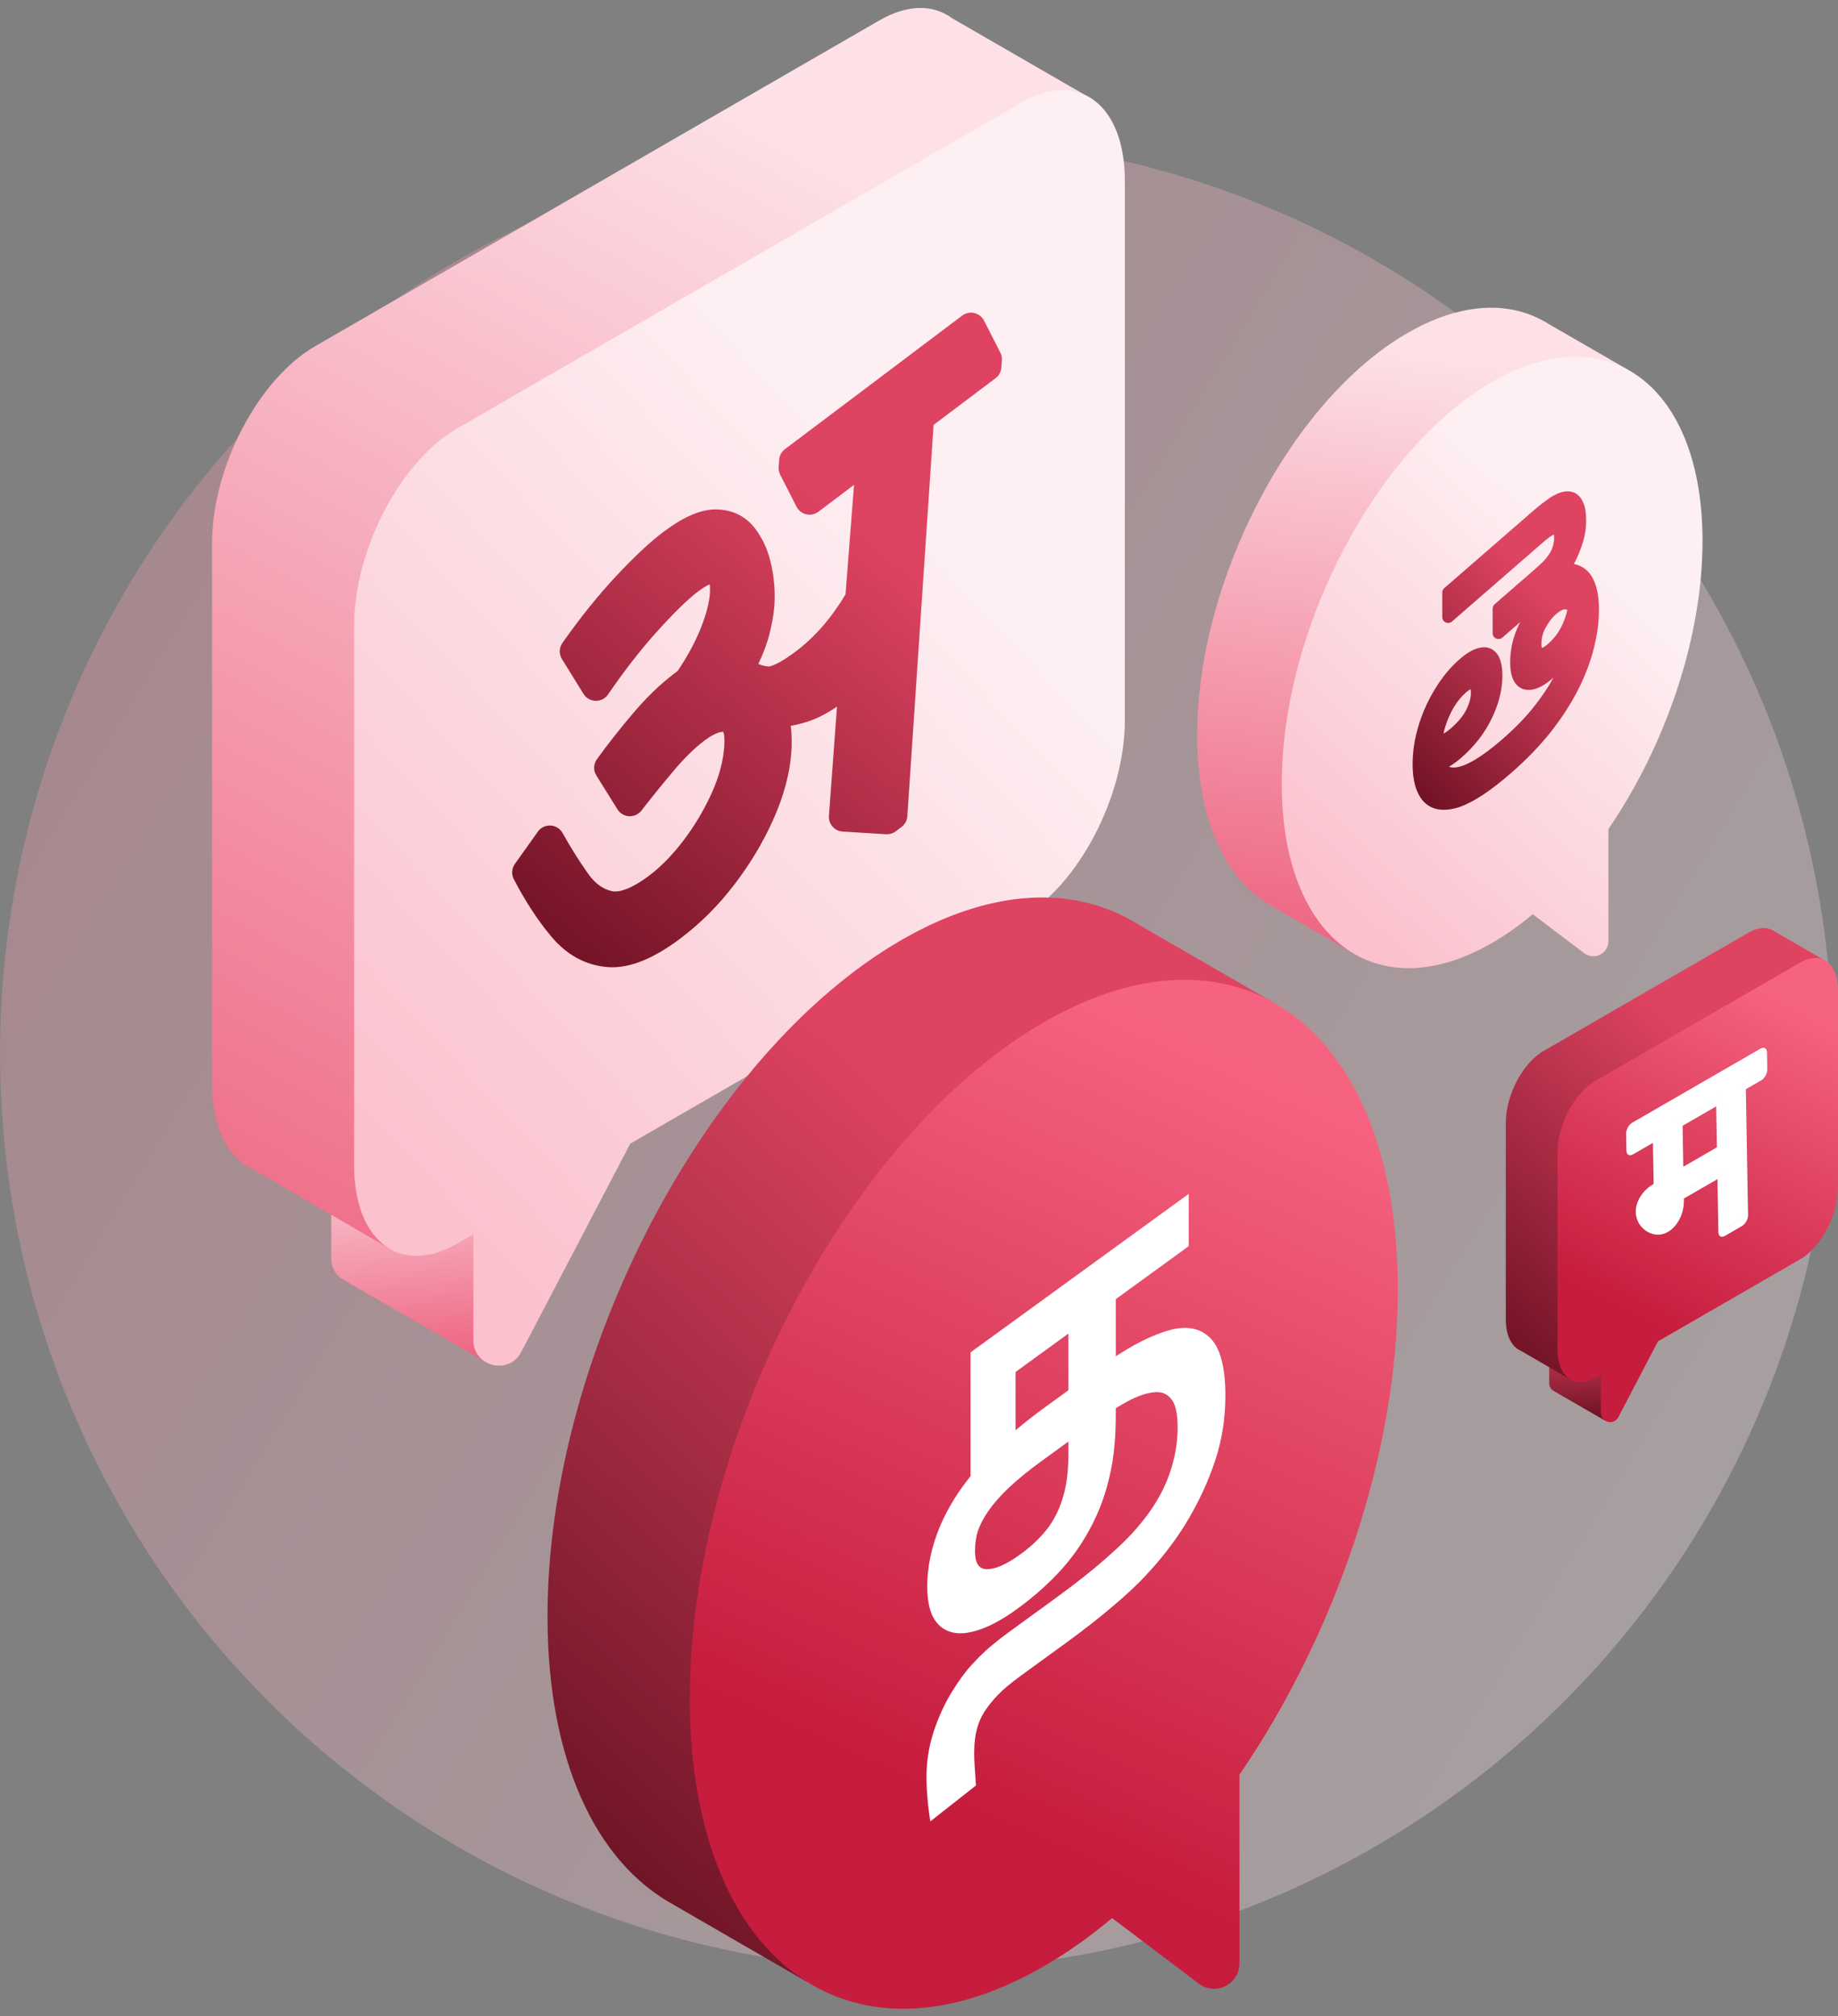 <svg width="165" height="181" viewBox="0 0 165 181" fill="none" xmlns="http://www.w3.org/2000/svg">
<rect x="0" y="0" width="165" height="181" fill="#808080" stroke="none"/>
<circle cx="82.252" cy="82.252" r="82.252" transform="matrix(-1 0 0 1 164.508 12.316)" fill="url(#paint0_linear_286_14634)" fill-opacity="0.3"/>
<path d="M29.739 109.049V112.937C29.739 113.832 30.191 114.502 30.813 114.876L43.476 122.191L44.307 108.629L29.739 109.049Z" fill="url(#paint1_linear_286_14634)"/>
<path d="M85.475 1.639L85.475 1.64C83.8 0.395 81.496 0.358 78.953 1.826L28.305 31.068C23.186 34.023 19.036 41.952 19.036 48.778V97.235C19.036 101.28 20.494 104.029 22.748 104.983L29.739 109.047L35.016 112.114L98.122 8.94L85.475 1.639Z" fill="url(#paint2_linear_286_14634)"/>
<path d="M91.709 9.206L41.062 38.447C35.943 41.403 31.793 49.332 31.793 56.157V104.614C31.793 111.44 35.943 114.577 41.062 111.621L42.496 110.793V120.315C42.496 122.695 45.687 123.48 46.791 121.371L56.583 102.66L91.709 82.38C96.828 79.425 100.978 71.496 100.978 64.67V16.213C100.978 9.388 96.828 6.251 91.709 9.206Z" fill="url(#paint3_linear_286_14634)"/>
<path d="M86.376 28.332C86.686 28.098 87.085 28.013 87.464 28.101C87.842 28.188 88.163 28.439 88.339 28.785L89.802 31.656C89.91 31.869 89.958 32.107 89.941 32.345L89.897 32.99C89.87 33.37 89.68 33.719 89.376 33.948L83.811 38.141L81.452 73.275C81.426 73.656 81.236 74.008 80.932 74.237L80.415 74.626C80.165 74.814 79.856 74.908 79.543 74.889L75.644 74.647C75.294 74.626 74.966 74.464 74.735 74.199C74.504 73.935 74.389 73.588 74.415 73.238L75.138 63.429C74.23 64.058 73.307 64.532 72.37 64.82C71.896 64.967 71.433 65.081 70.986 65.155C71.007 65.31 71.024 65.468 71.036 65.627H71.035C71.082 66.249 71.085 66.872 71.042 67.493C70.906 69.439 70.361 71.451 69.439 73.522C68.525 75.581 67.352 77.541 65.928 79.399C64.5 81.265 62.896 82.873 61.114 84.218C61.111 84.221 61.107 84.225 61.103 84.228C58.787 85.973 56.547 86.993 54.478 86.808V86.807C52.515 86.634 50.852 85.686 49.515 84.099C48.295 82.653 47.168 80.923 46.127 78.926C45.899 78.488 45.935 77.958 46.222 77.556L48.283 74.657C48.544 74.29 48.976 74.082 49.426 74.106C49.876 74.131 50.282 74.384 50.502 74.777C51.235 76.088 51.997 77.3 52.785 78.418C53.451 79.362 54.175 79.834 54.945 79.999H54.946C55.508 80.119 56.567 79.89 58.301 78.583C59.322 77.813 60.339 76.782 61.341 75.468L61.708 74.972C62.548 73.803 63.272 72.553 63.878 71.22C64.556 69.728 64.927 68.322 65.019 66.996C65.07 66.279 65.002 65.882 64.933 65.698V65.697C64.678 65.684 64.144 65.799 63.225 66.491C62.364 67.14 61.419 68.062 60.393 69.284L60.394 69.285C59.335 70.547 58.399 71.707 57.587 72.76C57.324 73.101 56.91 73.291 56.48 73.269C56.05 73.248 55.657 73.018 55.43 72.652L53.538 69.617C53.255 69.163 53.275 68.584 53.589 68.15C54.585 66.775 55.671 65.395 56.847 64.011C58.051 62.592 59.284 61.402 60.547 60.45L60.833 60.233C61.711 58.929 62.393 57.668 62.884 56.45C63.406 55.154 63.67 54.089 63.73 53.238C63.755 52.875 63.738 52.621 63.709 52.453C63.467 52.557 63.115 52.761 62.642 53.117C61.78 53.766 60.587 54.916 59.045 56.622C57.534 58.295 56.047 60.2 54.586 62.339C54.335 62.706 53.914 62.922 53.47 62.912C53.025 62.902 52.616 62.667 52.382 62.289L50.447 59.162C50.17 58.714 50.188 58.144 50.491 57.713C52.112 55.414 53.732 53.397 55.35 51.674C56.941 49.978 58.336 48.667 59.523 47.772C61.161 46.538 62.77 45.719 64.266 45.73H64.267C65.68 45.741 66.893 46.294 67.758 47.407C68.498 48.361 68.985 49.493 69.252 50.763V50.765C69.506 51.98 69.598 53.173 69.517 54.337C69.462 55.123 69.307 55.998 69.069 56.952V56.954C68.876 57.727 68.538 58.612 68.078 59.601C68.331 59.718 68.627 59.8 68.983 59.83C68.988 59.83 69.044 59.832 69.164 59.801C69.292 59.768 69.466 59.705 69.691 59.597C70.146 59.378 70.729 59.012 71.449 58.469C73.116 57.213 74.605 55.519 75.905 53.359L76.666 43.525L73.467 45.938C73.157 46.171 72.758 46.255 72.38 46.168C72.001 46.081 71.68 45.83 71.504 45.484L70.04 42.614C69.932 42.402 69.883 42.163 69.899 41.925L69.945 41.28L69.963 41.139C70.021 40.814 70.2 40.522 70.466 40.321L86.376 28.332ZM64.884 78.601C64.372 79.269 63.838 79.902 63.281 80.498C63.467 80.299 63.65 80.097 63.831 79.89C64.012 79.683 64.19 79.472 64.365 79.257C64.541 79.042 64.714 78.823 64.885 78.601C65.055 78.378 65.221 78.154 65.384 77.929C65.221 78.154 65.054 78.378 64.884 78.601ZM74.209 62.47C74.286 62.418 74.365 62.367 74.442 62.312L74.493 62.274C74.398 62.341 74.303 62.407 74.209 62.47ZM75.788 61.246C75.632 61.385 75.472 61.521 75.308 61.655C75.472 61.521 75.633 61.385 75.789 61.246H75.788ZM67.752 60.889C67.772 60.897 67.793 60.906 67.814 60.913C67.793 60.906 67.772 60.897 67.752 60.889ZM67.47 60.767C67.496 60.779 67.523 60.792 67.55 60.805C67.523 60.792 67.496 60.779 67.47 60.767ZM67.213 60.629C67.241 60.646 67.269 60.661 67.298 60.677C67.269 60.661 67.241 60.646 67.213 60.629ZM76.469 60.573L76.684 60.327L76.685 60.325C76.613 60.41 76.542 60.493 76.469 60.573ZM66.804 60.325C66.863 60.372 66.924 60.424 66.985 60.482C67.001 60.493 67.018 60.502 67.033 60.513C67.018 60.502 67.001 60.493 66.986 60.482C66.925 60.424 66.863 60.372 66.804 60.325ZM66.377 60.085C66.508 60.126 66.644 60.202 66.786 60.312C66.644 60.203 66.509 60.126 66.378 60.085C66.462 59.922 66.541 59.762 66.618 59.605L66.377 60.085ZM68.205 54.245C68.182 54.573 68.138 54.924 68.074 55.301C68.104 55.122 68.131 54.949 68.152 54.781C68.175 54.596 68.193 54.417 68.205 54.245ZM55.203 53.797C55.186 53.816 55.17 53.836 55.153 53.855C55.342 53.638 55.531 53.423 55.72 53.214L55.203 53.797ZM67.965 51.033C67.994 51.172 68.021 51.31 68.045 51.447L67.966 51.033C67.938 50.9 67.905 50.769 67.872 50.641C67.905 50.769 67.937 50.9 67.965 51.033ZM66.358 47.82C66.486 47.938 66.606 48.069 66.719 48.214C66.866 48.403 67.001 48.603 67.126 48.812C67.065 48.71 67.002 48.609 66.936 48.512L66.72 48.214C66.682 48.166 66.644 48.118 66.605 48.073C66.565 48.028 66.525 47.985 66.484 47.942C66.403 47.858 66.317 47.78 66.228 47.707L66.358 47.82Z" fill="url(#paint4_linear_286_14634)"/>
<path d="M146.208 33.231L139.049 29.096C138.832 28.958 138.61 28.83 138.384 28.711L138.382 28.71C135.116 26.998 130.928 27.254 126.36 29.891C115.93 35.913 107.475 52.069 107.475 65.975C107.475 73.695 110.081 79.097 114.183 81.348L114.183 81.349L121.304 85.466L146.208 33.231Z" fill="url(#paint5_linear_286_14634)"/>
<path d="M152.838 48.559C152.838 34.652 144.382 28.26 133.952 34.282C123.522 40.304 115.066 56.459 115.066 70.366C115.066 84.273 123.522 90.665 133.952 84.643C135.198 83.924 136.416 83.058 137.594 82.071L142.22 85.568C143.112 86.242 144.389 85.606 144.389 84.489V74.424C149.481 66.974 152.838 57.321 152.838 48.559Z" fill="url(#paint6_linear_286_14634)"/>
<path d="M140.964 44.123L141.162 44.165L141.17 44.168C141.612 44.3 141.908 44.639 142.096 45.048H142.095C142.311 45.46 142.388 46.038 142.388 46.7C142.388 47.417 142.284 48.104 142.074 48.757C141.875 49.375 141.65 49.931 141.398 50.421C141.364 50.489 141.327 50.557 141.29 50.625C141.408 50.648 141.522 50.679 141.634 50.721C142.332 50.962 142.825 51.481 143.123 52.198V52.199C143.41 52.89 143.541 53.747 143.541 54.746L143.533 55.172C143.498 56.17 143.338 57.207 143.058 58.28C142.751 59.5 142.27 60.743 141.62 62.01V62.011C140.982 63.25 140.164 64.502 139.171 65.764L139.168 65.767C138.17 67.014 136.987 68.232 135.622 69.419C133.82 70.985 132.271 72.019 130.989 72.454L130.979 72.457C129.723 72.853 128.603 72.784 127.826 71.981L127.82 71.976C127.109 71.216 126.814 70.049 126.813 68.606C126.814 67.455 126.993 66.296 127.347 65.132L127.348 65.13C127.669 64.088 128.09 63.111 128.613 62.201L128.844 61.815C129.474 60.78 130.202 59.898 131.03 59.179C131.664 58.628 132.28 58.247 132.864 58.145V58.144C133.158 58.083 133.457 58.087 133.74 58.191C134.026 58.297 134.254 58.49 134.424 58.736C134.751 59.211 134.872 59.875 134.872 60.637C134.872 61.764 134.615 62.907 134.115 64.061L133.887 64.557C133.248 65.856 132.345 67.009 131.188 68.016C130.845 68.313 130.51 68.562 130.184 68.76C130.176 68.764 130.169 68.768 130.161 68.772C130.131 68.789 130.099 68.804 130.069 68.819C130.215 68.883 130.395 68.912 130.623 68.894C131.059 68.858 131.63 68.657 132.352 68.236C133.084 67.805 133.907 67.195 134.821 66.4C136.028 65.351 137.015 64.329 137.788 63.335L137.789 63.333C138.483 62.445 139.038 61.607 139.46 60.819C139.429 60.847 139.4 60.876 139.368 60.903C138.777 61.417 138.193 61.773 137.622 61.892C137.334 61.951 137.042 61.952 136.765 61.865C136.483 61.777 136.25 61.607 136.065 61.38C136.062 61.376 136.059 61.371 136.056 61.367C135.743 60.956 135.606 60.383 135.577 59.725L135.571 59.438C135.571 58.255 135.851 57.099 136.4 55.976L136.468 55.846L134.868 57.236C134.713 57.371 134.492 57.404 134.305 57.318C134.117 57.233 133.997 57.046 133.997 56.84V54.637C133.997 54.484 134.063 54.339 134.178 54.239L137.703 51.175C138.164 50.774 138.498 50.455 138.713 50.216C138.943 49.944 139.118 49.686 139.244 49.443C139.344 49.239 139.407 49.057 139.44 48.898L139.446 48.872C139.494 48.688 139.518 48.501 139.518 48.31C139.518 48.161 139.504 48.057 139.489 47.988C139.458 48 139.42 48.017 139.376 48.04C139.219 48.121 138.894 48.362 138.371 48.816L130.345 55.793C130.189 55.928 129.97 55.959 129.782 55.874C129.595 55.789 129.475 55.602 129.475 55.395V53.192C129.475 53.04 129.54 52.895 129.655 52.795L137.548 45.934C138.365 45.223 139.039 44.715 139.554 44.443C140.019 44.194 140.5 44.055 140.964 44.123ZM128.56 71.9C128.602 71.926 128.646 71.95 128.691 71.972C128.601 71.927 128.516 71.876 128.435 71.816L128.56 71.9ZM132.018 71.41C131.933 71.457 131.85 71.502 131.768 71.545C131.85 71.502 131.934 71.457 132.02 71.409L132.018 71.41ZM129.945 69.336C129.991 69.352 130.037 69.365 130.085 69.377C130.037 69.365 129.991 69.352 129.945 69.336ZM129.778 69.266C129.826 69.29 129.876 69.311 129.928 69.33C129.877 69.311 129.827 69.29 129.779 69.266H129.778ZM133.309 68.247C133.344 68.223 133.38 68.199 133.416 68.174C133.38 68.199 133.344 68.223 133.309 68.247ZM134.267 67.541C134.3 67.515 134.334 67.489 134.367 67.462C134.334 67.489 134.3 67.515 134.267 67.541ZM138.383 65.894C138.255 66.046 138.125 66.198 137.991 66.349L138.384 65.894C138.511 65.743 138.636 65.591 138.758 65.439L138.383 65.894ZM132.017 61.869C131.926 61.91 131.791 61.997 131.608 62.155C131.213 62.499 130.848 62.938 130.518 63.48C130.2 64.011 129.944 64.593 129.749 65.225L129.747 65.23C129.679 65.443 129.625 65.654 129.582 65.86C129.774 65.754 129.991 65.605 130.231 65.397C130.923 64.796 131.378 64.229 131.633 63.704L131.636 63.699C131.919 63.131 132.046 62.626 132.046 62.179L132.041 62.029C132.036 61.961 132.025 61.909 132.017 61.869ZM140.527 54.701C140.424 54.683 140.154 54.728 139.657 55.159C139.347 55.429 139.042 55.818 138.753 56.344L138.752 56.346C138.501 56.796 138.375 57.286 138.375 57.826C138.375 57.998 138.399 58.1 138.422 58.153C138.424 58.158 138.427 58.162 138.429 58.166C138.436 58.163 138.446 58.162 138.455 58.158C138.565 58.112 138.734 58.005 138.967 57.803C139.314 57.501 139.614 57.16 139.868 56.781C140.126 56.376 140.33 55.957 140.478 55.525L140.479 55.523C140.566 55.272 140.64 55.021 140.7 54.769C140.656 54.73 140.61 54.713 140.555 54.706C140.546 54.705 140.536 54.703 140.527 54.701ZM140.975 58.046V58.047C141.045 57.919 141.114 57.788 141.181 57.655V57.654C141.113 57.787 141.045 57.918 140.975 58.046ZM138.281 53.697C138.125 53.783 137.967 53.876 137.811 53.973C137.672 54.098 137.529 54.225 137.383 54.352V54.353C137.529 54.226 137.672 54.099 137.811 53.974C137.967 53.877 138.124 53.784 138.281 53.698L138.924 53.359L138.281 53.697ZM141.655 51.297C141.78 51.356 141.895 51.428 142.002 51.514L141.836 51.395C141.778 51.359 141.718 51.327 141.655 51.297ZM139.955 47.712C139.97 47.748 139.983 47.787 139.994 47.83L139.955 47.711C139.94 47.675 139.924 47.642 139.905 47.613L139.955 47.712Z" fill="url(#paint7_linear_286_14634)"/>
<path d="M114.329 90L102.282 83.041C101.917 82.81 101.543 82.594 101.162 82.395L101.16 82.393C95.664 79.511 88.616 79.942 80.93 84.38C63.379 94.513 49.151 121.698 49.151 145.099C49.151 158.089 53.537 167.179 60.44 170.967L60.439 170.968L72.422 177.896L114.329 90Z" fill="url(#paint8_linear_286_14634)"/>
<path d="M125.484 115.791C125.484 92.389 111.256 81.634 93.705 91.767C76.154 101.9 61.926 129.085 61.926 152.486C61.926 175.887 76.154 186.644 93.705 176.511C95.802 175.3 97.85 173.843 99.834 172.182L107.618 178.066C109.118 179.2 111.268 178.13 111.268 176.25V159.314C119.835 146.777 125.484 130.534 125.484 115.791Z" fill="url(#paint9_linear_286_14634)"/>
<path d="M106.713 107.171V111.864L100.166 116.621V121.754C101.736 120.723 103.178 119.986 104.487 119.559L104.486 119.559C106.176 118.978 107.527 119.104 108.504 119.979L108.69 120.154C109.586 121.089 110.004 122.845 110.004 125.303C110.004 127.327 109.698 129.303 109.051 131.218L109.052 131.218C108.419 133.115 107.525 135.004 106.384 136.876L106.37 136.898C105.545 138.209 104.614 139.452 103.581 140.628L103.58 140.627C102.57 141.788 101.414 142.911 100.122 143.998L100.123 143.999C98.833 145.113 97.338 146.286 95.641 147.518L91.685 150.393C90.725 151.091 90.029 151.682 89.57 152.163C89.092 152.665 88.691 153.169 88.362 153.671C88.101 154.085 87.882 154.57 87.716 155.149C87.557 155.702 87.456 156.417 87.456 157.308C87.456 157.515 87.459 157.713 87.465 157.9L87.49 158.433V158.437C87.513 158.821 87.536 159.177 87.559 159.503L87.614 160.277L86.954 160.797L84.084 163.056L83.516 163.503L83.423 162.878C83.35 162.389 83.29 161.834 83.242 161.219L83.243 161.218C83.195 160.629 83.169 160.075 83.169 159.556C83.169 158.193 83.371 156.834 83.801 155.49L83.805 155.477C84.218 154.22 84.754 153.033 85.417 151.929L85.43 151.907C85.886 151.169 86.36 150.491 86.851 149.878L86.869 149.857L86.888 149.834C87.396 149.245 87.96 148.667 88.573 148.1L88.588 148.087L88.601 148.075C89.237 147.522 89.951 146.959 90.74 146.386L94.556 143.613C96.618 142.115 98.289 140.786 99.579 139.626L99.59 139.616C100.884 138.479 101.887 137.432 102.623 136.481L102.638 136.464C103.38 135.531 103.979 134.581 104.447 133.613C104.854 132.765 105.16 131.9 105.366 131.011L105.368 131.002L105.371 130.994C105.598 130.063 105.717 129.103 105.717 128.114C105.717 126.802 105.499 125.988 105.123 125.564L105.116 125.554C104.738 125.091 104.223 124.899 103.556 124.984L103.549 124.985C102.869 125.059 102.094 125.328 101.219 125.802L101.216 125.803C100.871 125.988 100.52 126.191 100.166 126.41V126.911C100.166 128.877 100.025 130.587 99.717 132.019L99.716 132.018C99.44 133.391 99.033 134.703 98.483 135.943L98.481 135.947C97.676 137.751 96.637 139.369 95.384 140.785L95.376 140.794C94.181 142.124 92.819 143.338 91.299 144.441C89.832 145.508 88.49 146.195 87.284 146.481C86.068 146.77 85.081 146.596 84.349 145.932C83.602 145.254 83.24 144.061 83.24 142.411C83.24 140.71 83.598 138.941 84.339 137.127L84.341 137.122L84.48 136.793C85.124 135.326 86.018 133.897 87.126 132.51V121.401L106.713 107.171ZM90.381 150.616C90.286 150.695 90.195 150.775 90.107 150.852C90.283 150.698 90.472 150.538 90.675 150.374L90.381 150.616ZM105.711 136.973L105.711 136.972C105.811 136.821 105.909 136.669 106.005 136.516L106.004 136.517C105.908 136.67 105.81 136.821 105.711 136.973ZM88.674 148.805V148.806C88.826 148.674 88.983 148.541 89.145 148.407V148.406C88.983 148.54 88.826 148.673 88.674 148.805ZM104.919 133.801C104.86 133.924 104.798 134.047 104.735 134.169C104.798 134.047 104.86 133.924 104.92 133.8C104.978 133.679 105.035 133.557 105.089 133.435L104.919 133.801ZM93.541 131.127C92.374 131.975 91.395 132.773 90.6 133.515L90.599 133.514C89.841 134.225 89.215 134.943 88.71 135.659C88.282 136.283 87.986 136.864 87.794 137.411C87.631 137.893 87.527 138.502 87.527 139.253C87.527 140.314 87.862 140.824 88.555 140.864C89.315 140.878 90.311 140.465 91.579 139.544C92.545 138.842 93.331 138.095 93.956 137.318C94.556 136.554 95.021 135.673 95.354 134.632L95.358 134.622C95.71 133.544 95.914 132.198 95.914 130.562V129.404L93.541 131.127ZM103.835 124.073C103.931 124.061 104.025 124.053 104.116 124.051C104.025 124.053 103.931 124.06 103.835 124.072C103.741 124.082 103.646 124.096 103.55 124.113L103.835 124.073ZM101.313 124.952C101.43 124.889 101.546 124.829 101.66 124.773C101.546 124.829 101.43 124.888 101.313 124.951C101.167 125.03 101.02 125.112 100.873 125.196L101.313 124.952ZM88.914 134.513C88.731 134.741 88.558 134.971 88.393 135.204L88.394 135.204C88.558 134.971 88.731 134.741 88.914 134.513ZM91.157 132.217C90.926 132.417 90.705 132.616 90.495 132.812V132.813C90.705 132.617 90.926 132.418 91.157 132.218V132.217ZM91.168 128.392C91.974 127.708 92.848 127.025 93.786 126.343L95.914 124.798V119.711L91.168 123.158V128.392Z" fill="white"/>
<path d="M139.073 122.735V124.15C139.073 124.476 139.238 124.719 139.464 124.856L144.073 127.518L144.375 122.582L139.073 122.735Z" fill="url(#paint10_linear_286_14634)"/>
<path d="M159.357 83.645L159.357 83.645C158.747 83.192 157.909 83.179 156.983 83.713L138.551 94.355C136.688 95.431 135.178 98.316 135.178 100.8V118.435C135.178 119.908 135.708 120.908 136.528 121.255L139.073 122.734L140.993 123.85L163.96 86.302L159.357 83.645Z" fill="url(#paint11_linear_286_14634)"/>
<path d="M161.627 86.397L143.195 97.039C141.332 98.114 139.821 101 139.821 103.484V121.119C139.821 123.603 141.332 124.745 143.195 123.669L143.717 123.368V126.833C143.717 127.699 144.878 127.985 145.279 127.217L148.843 120.408L161.627 113.027C163.49 111.952 165 109.066 165 106.582V88.947C165 86.463 163.49 85.321 161.627 86.397Z" fill="url(#paint12_linear_286_14634)"/>
<path d="M158.045 94.132C158.359 93.95 158.62 94.098 158.626 94.461L158.652 96.002C158.659 96.365 158.409 96.807 158.095 96.988L156.728 97.777L156.925 109.082C156.931 109.445 156.681 109.886 156.367 110.067L154.844 110.947C154.529 111.129 154.269 110.982 154.263 110.619L154.18 105.849L151.163 107.591L151.165 107.736C151.175 108.325 151.05 108.911 150.772 109.445C150.49 109.988 150.104 110.372 149.729 110.589C149.354 110.805 148.99 110.856 148.679 110.827C148.362 110.798 148.063 110.684 147.804 110.517C147.31 110.197 146.857 109.605 146.843 108.807C146.836 108.391 146.955 107.877 147.291 107.362C147.59 106.904 147.993 106.55 148.451 106.273L148.387 102.593L146.587 103.632C146.273 103.813 146.013 103.666 146.007 103.304L145.979 101.762C145.973 101.399 146.223 100.958 146.537 100.776L158.045 94.132ZM156.354 109.406L154.833 110.285L154.738 104.858L150.582 107.258V107.261L154.737 104.862L154.832 110.29L156.355 109.41L156.354 109.406ZM147.649 109.251C148.076 109.944 148.998 110.346 149.717 109.932C149.741 109.917 149.764 109.899 149.788 109.883C149.764 109.899 149.741 109.914 149.717 109.928C148.999 110.342 148.077 109.942 147.649 109.251ZM149.956 109.752C149.911 109.793 149.864 109.83 149.816 109.863C149.864 109.83 149.911 109.793 149.956 109.752ZM150.092 109.614C150.057 109.654 150.021 109.691 149.984 109.726C150.021 109.691 150.057 109.654 150.092 109.614ZM150.573 108.471C150.53 108.818 150.425 109.112 150.283 109.35C150.425 109.111 150.53 108.818 150.573 108.471ZM147.559 109.081C147.583 109.133 147.61 109.184 147.64 109.233C147.61 109.184 147.583 109.133 147.559 109.081ZM147.49 108.91C147.504 108.953 147.521 108.995 147.539 109.036C147.521 108.995 147.505 108.953 147.49 108.91ZM147.439 108.715C147.447 108.754 147.456 108.793 147.467 108.831C147.456 108.793 147.447 108.754 147.439 108.715ZM147.423 108.285C147.415 108.35 147.411 108.415 147.412 108.479L147.418 108.581C147.42 108.603 147.425 108.624 147.428 108.646C147.42 108.589 147.414 108.532 147.413 108.474C147.412 108.412 147.415 108.349 147.423 108.285ZM151.049 101.057L151.113 104.734L154.13 102.992L154.065 99.314L151.049 101.057ZM146.549 101.433L146.576 102.975L148.945 101.606L148.982 103.708L148.945 101.603L146.576 102.971L146.549 101.433ZM150.469 100.723V100.727L154.623 98.328L154.684 101.762L154.624 98.324L150.469 100.723ZM156.146 97.444V97.448L158.083 96.331L158.082 96.326L156.146 97.444Z" fill="white"/>
<defs>
<linearGradient id="paint0_linear_286_14634" x1="-42.595" y1="134.149" x2="209.546" y2="-19.584" gradientUnits="userSpaceOnUse">
<stop stop-color="white"/>
<stop offset="1" stop-color="#FF7C96"/>
</linearGradient>
<linearGradient id="paint1_linear_286_14634" x1="35.627" y1="122.177" x2="33.788" y2="100.882" gradientUnits="userSpaceOnUse">
<stop stop-color="#EE6581"/>
<stop offset="1" stop-color="#FDE1E7"/>
</linearGradient>
<linearGradient id="paint2_linear_286_14634" x1="14.5" y1="114.5" x2="71.539" y2="12.177" gradientUnits="userSpaceOnUse">
<stop stop-color="#EE6581"/>
<stop offset="1" stop-color="#FDE1E7"/>
</linearGradient>
<linearGradient id="paint3_linear_286_14634" x1="51" y1="123" x2="106.315" y2="71.025" gradientUnits="userSpaceOnUse">
<stop stop-color="#FBC1CD"/>
<stop offset="1" stop-color="#FDEFF2"/>
</linearGradient>
<linearGradient id="paint4_linear_286_14634" x1="51.651" y1="94.522" x2="85.421" y2="53.706" gradientUnits="userSpaceOnUse">
<stop stop-color="#650D1E"/>
<stop offset="1" stop-color="#DE4361"/>
</linearGradient>
<linearGradient id="paint5_linear_286_14634" x1="123.129" y1="85.407" x2="130.432" y2="31.991" gradientUnits="userSpaceOnUse">
<stop stop-color="#EE6581"/>
<stop offset="1" stop-color="#FDE1E7"/>
</linearGradient>
<linearGradient id="paint6_linear_286_14634" x1="125.552" y1="87.103" x2="152.062" y2="58.738" gradientUnits="userSpaceOnUse">
<stop stop-color="#FBC1CD"/>
<stop offset="1" stop-color="#FDEFF2"/>
</linearGradient>
<linearGradient id="paint7_linear_286_14634" x1="128.972" y1="76.435" x2="145.67" y2="60.651" gradientUnits="userSpaceOnUse">
<stop stop-color="#650D1E"/>
<stop offset="1" stop-color="#DE4361"/>
</linearGradient>
<linearGradient id="paint8_linear_286_14634" x1="57.561" y1="190.639" x2="114.329" y2="129.231" gradientUnits="userSpaceOnUse">
<stop stop-color="#560B19"/>
<stop offset="1" stop-color="#DE4361"/>
</linearGradient>
<linearGradient id="paint9_linear_286_14634" x1="88.633" y1="163.112" x2="117.98" y2="97.993" gradientUnits="userSpaceOnUse">
<stop stop-color="#C61C3E"/>
<stop offset="1" stop-color="#F66380"/>
</linearGradient>
<linearGradient id="paint10_linear_286_14634" x1="139.757" y1="128.164" x2="139.567" y2="119.093" gradientUnits="userSpaceOnUse">
<stop stop-color="#650D1E"/>
<stop offset="1" stop-color="#DE4361"/>
</linearGradient>
<linearGradient id="paint11_linear_286_14634" x1="138.892" y1="129.158" x2="162.39" y2="102.21" gradientUnits="userSpaceOnUse">
<stop stop-color="#650D1E"/>
<stop offset="1" stop-color="#DE4361"/>
</linearGradient>
<linearGradient id="paint12_linear_286_14634" x1="150.402" y1="119.898" x2="164.759" y2="91.923" gradientUnits="userSpaceOnUse">
<stop stop-color="#C61C3E"/>
<stop offset="1" stop-color="#F66380"/>
</linearGradient>
</defs>
</svg>
